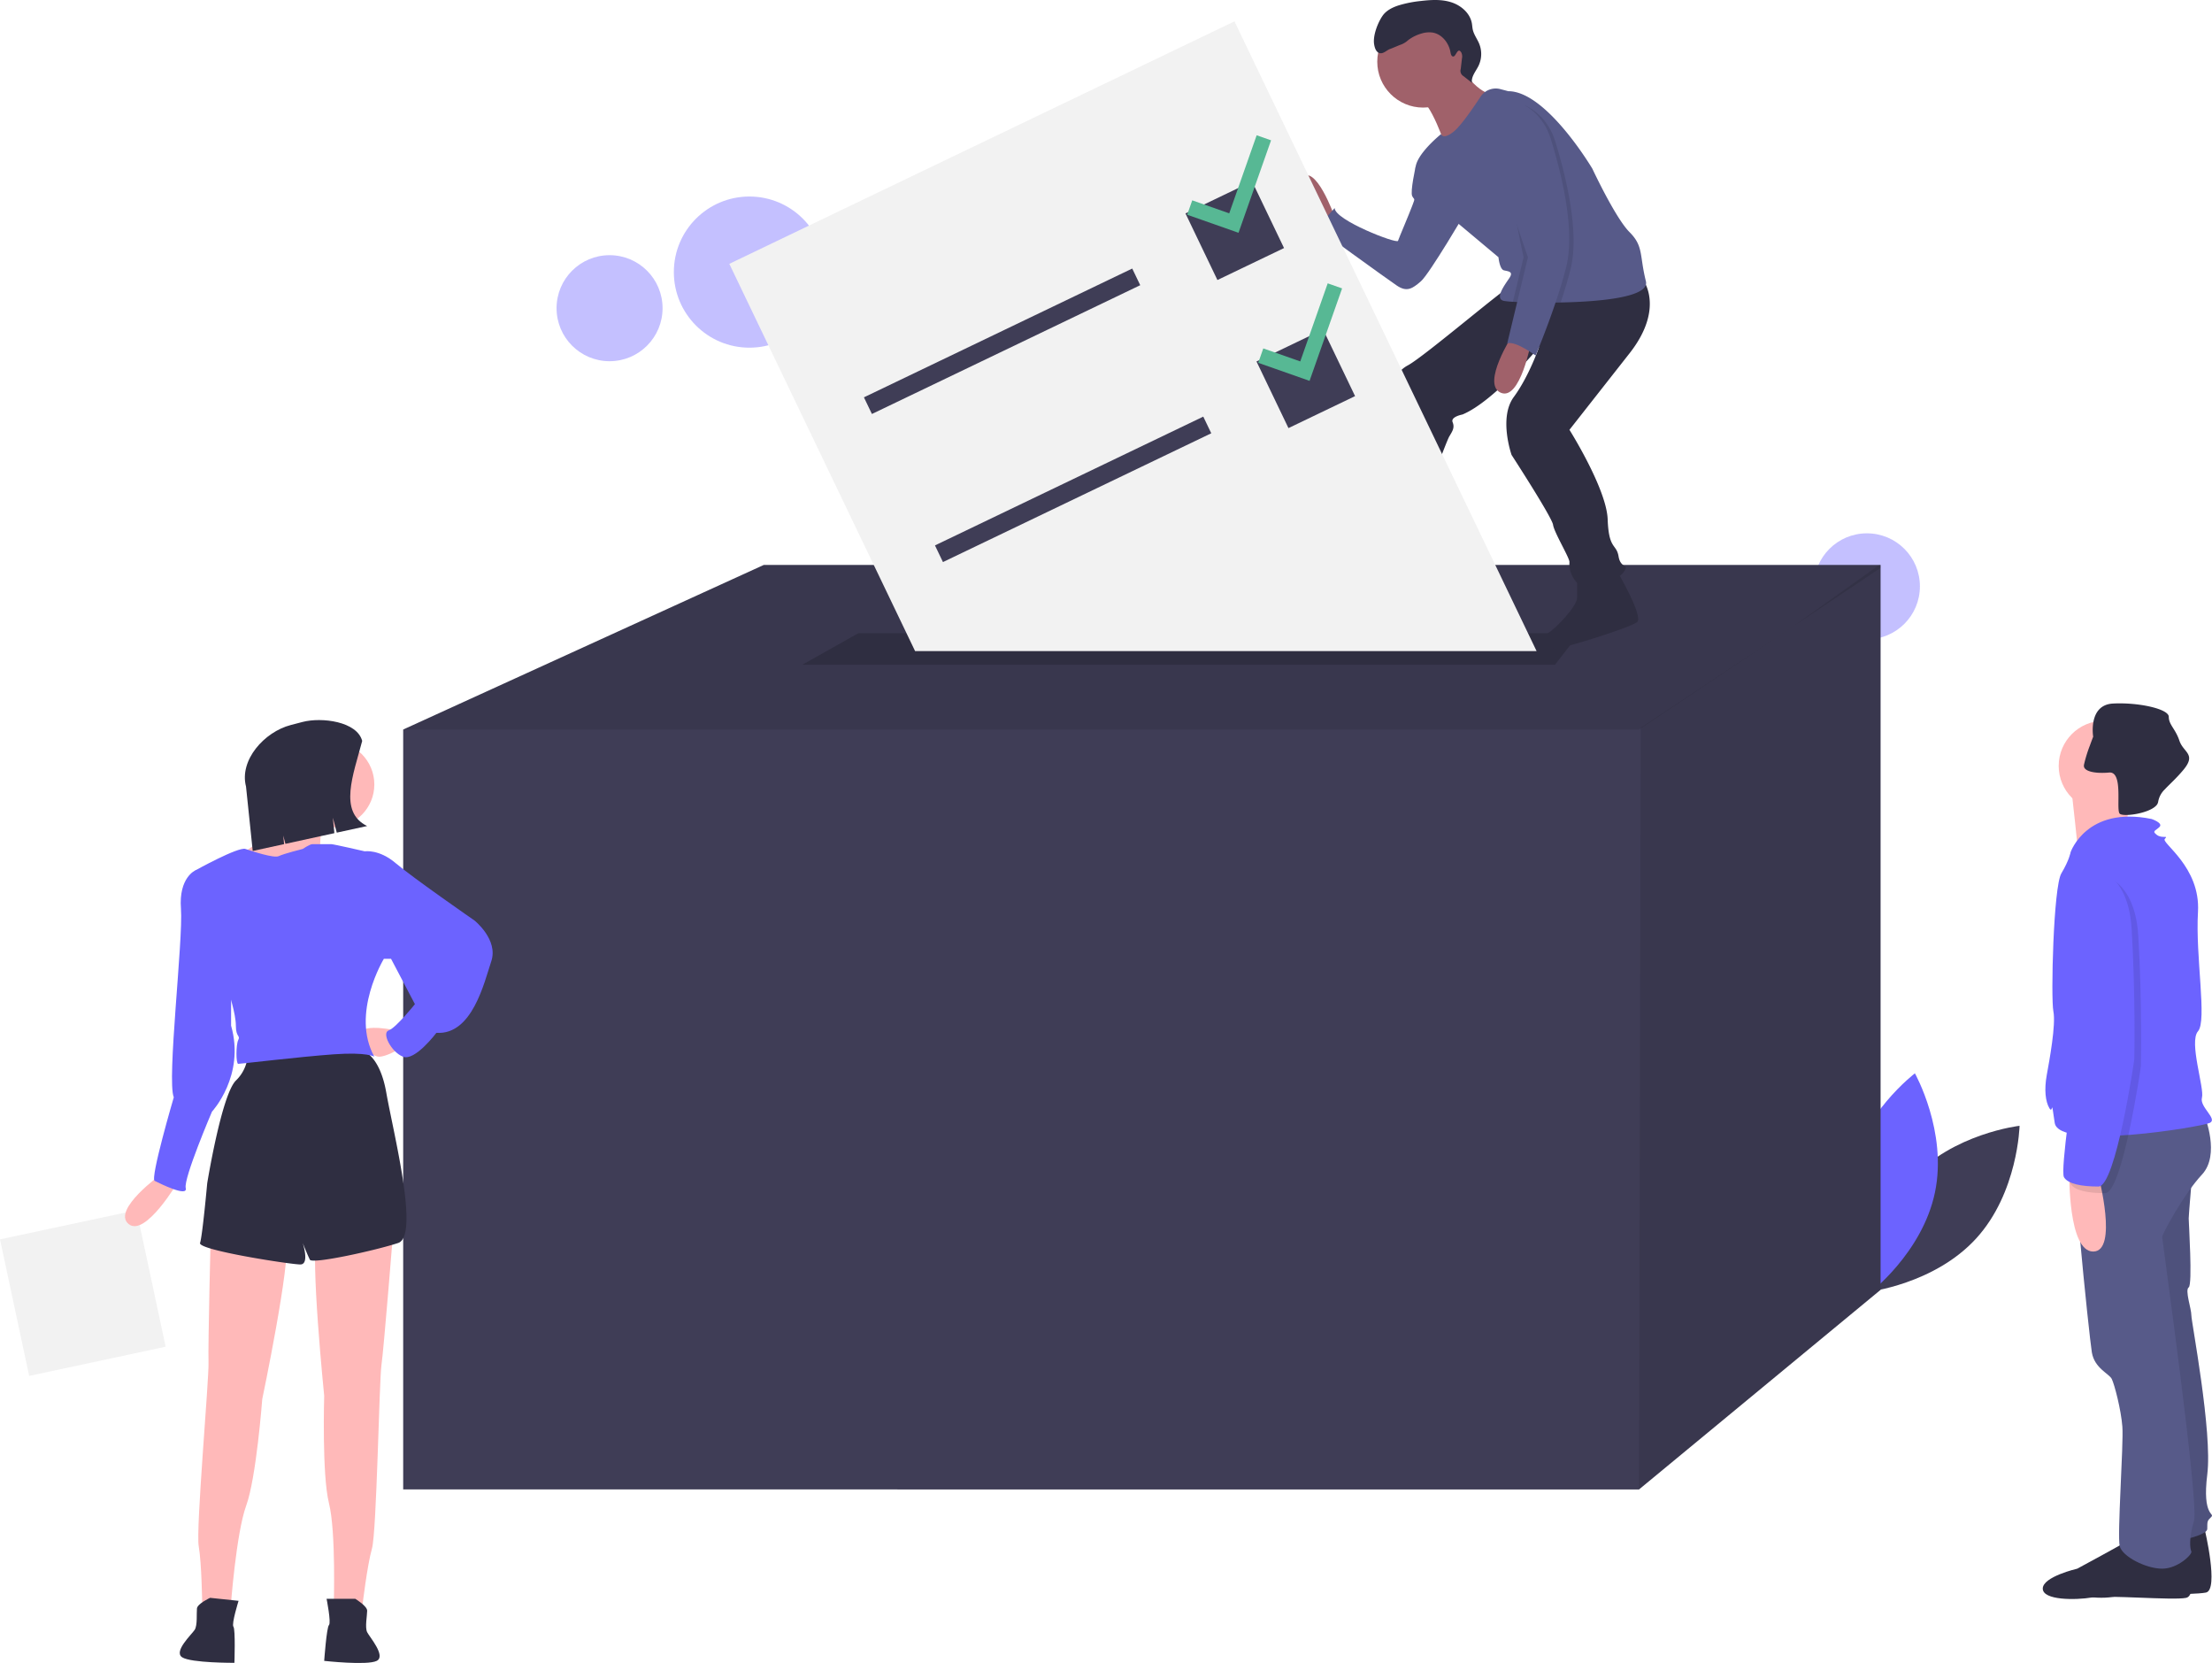 <svg data-name="Layer 1" xmlns="http://www.w3.org/2000/svg" width="914.817" height="687.575"><circle cx="772.098" cy="242.425" r="21.92" fill="#6c63ff" opacity=".4"/><circle cx="309.93" cy="112.501" r="31.248" fill="#6c63ff" opacity=".4"/><circle cx="252.098" cy="127.425" r="21.92" fill="#6c63ff" opacity=".4"/><path d="M790.457 487.55c-17.32 18.962-17.949 46.584-17.949 46.584s27.453-3.122 44.773-22.084 17.949-46.584 17.949-46.584-27.453 3.121-44.773 22.083z" fill="#3f3d56"/><path d="M800.24 493.006c-5.24 25.141-27.27 41.815-27.27 41.815s-13.534-24.088-8.293-49.229 27.271-41.815 27.271-41.815 13.534 24.088 8.293 49.229z" fill="#6c63ff"/><path fill="#3f3d56" d="M777.746 233.581v299.708l-99.903 82.529H166.746V301.631l149.13-68.05h461.87z"/><path opacity=".1" d="M777.746 233.581v1.201l-35.864 24.006-64.039 42.843H166.746l149.13-68.05h461.87z"/><path opacity=".1" d="M777.746 233.581v299.708l-99.903 82.529.724-314.911 63.315-42.119 35.285-25.207h.579z"/><path fill="#2f2e41" d="M643.094 274.845H331.803l23.166-13.031H653.23l-10.136 13.031zM911.76 632.12s6.035 25.236.55 26.333-32.37.743-38.952 1.84-20.3-.743-20.3-5.68 14.265-8.23 14.265-8.23 20.299-10.972 20.847-11.52 23.59-2.743 23.59-2.743z"/><path d="M906.823 483.445s-1.646 18.653-1.646 20.298 1.646 27.431 0 28.528 1.097 8.778 1.097 11.521 8.778 48.279 6.584 65.834 3.292 15.91 1.646 17.556-1.646 1.646-1.646 4.937-17.556 6.035-17.556 6.035L876.101 516.91l9.875-36.208z" fill="#575a89"/><path d="M906.823 483.445s-1.646 18.653-1.646 20.298 1.646 27.431 0 28.528 1.097 8.778 1.097 11.521 8.778 48.279 6.584 65.834 3.292 15.91 1.646 17.556-1.646 1.646-1.646 4.937-17.556 6.035-17.556 6.035L876.101 516.91l9.875-36.208z" opacity=".1"/><path d="M904.08 639.8s5.486 19.75 0 20.848-32.368-1.257-38.952-.16-20.299 1.257-20.299-3.68 14.264-8.23 14.264-8.23 20.3-10.972 20.848-11.52 24.139 2.742 24.139 2.742z" fill="#2f2e41"/><path d="M911.76 461.5s6.584 15.91-1.097 24.14-16.458 24.687-16.458 25.784 15.361 110.272 13.167 117.404-1.646 11.52-1.098 12.618-5.486 7.132-12.07 7.132-16.458-4.938-17.555-9.326 1.646-42.244 1.097-49.376-3.291-17.556-4.388-19.75-7.132-4.389-8.23-10.972-9.875-90.522-7.132-93.265 53.765-4.389 53.765-4.389z" fill="#575a89"/><circle cx="870.066" cy="316.665" r="18.653" fill="#ffb9b9"/><path d="M881.587 325.992s-3.84 20.299-1.097 22.493-20.848 5.486-20.848 5.486-2.743-26.882-3.292-29.625 25.237 1.646 25.237 1.646z" fill="#ffb9b9"/><path d="M856.35 352.325s6.584-19.201 33.466-13.715c0 0 4.937 1.646 3.292 3.292s-3.292 1.646-1.098 3.291 4.938 0 3.292 1.646 14.813 11.521 13.716 30.174 3.84 44.987 0 49.376 2.743 23.59 1.645 27.43 6.584 8.778 3.292 10.424-62.542 11.521-64.188 0-.549-3.292-2.194-6.035-2.195-7.68-1.098-13.715 3.84-20.848 2.743-26.334 0-51.57 3.292-57.056 3.84-8.778 3.84-8.778z" fill="#6c63ff"/><path d="M867.871 486.188s8.23 31.27-2.194 31.27-9.875-32.368-9.875-32.368z" fill="#ffb9b9"/><path d="M861.837 316.665c0 1.591 2.304 2.6 5.875 2.831h.006a29.891 29.891 0 004.542-.087c2.282-.209 3.226 1.936 3.616 4.767.636 4.669-.253 11.214.773 12.24 1.416 1.415 11.735-.006 14.961-3.215a2.981 2.981 0 00.95-1.723 9.166 9.166 0 012.753-5.119c1.904-2.079 4.614-4.383 7.67-8.048 5.486-6.583 0-7.132-1.646-12.07s-4.389-6.583-4.389-9.874-12.618-6.035-23.042-5.487-8.23 13.716-8.23 13.716-.619 1.59-1.36 3.643a57.214 57.214 0 00-2.435 7.91 3.986 3.986 0 00-.044.516z" fill="#2f2e41"/><path d="M864.031 360.555s18.653-1.098 20.299 26.333 1.097 53.216 1.097 53.765-7.68 52.667-14.813 52.667-12.618-1.098-14.264-3.84 4.39-42.244 4.39-42.244 2.742-41.695-1.646-54.862-4.938-30.173 4.937-31.82z" opacity=".1"/><path d="M861.288 357.812s18.653-1.098 20.299 26.333 1.097 53.216 1.097 53.765-7.68 52.667-14.813 52.667-12.618-1.098-14.264-3.84 4.39-42.244 4.39-42.244 2.742-41.695-1.647-54.862-4.937-30.174 4.938-31.82z" fill="#6c63ff"/><path d="M551.981 89.641s-8.129-23.032-14-15.806 9.033 19.42 9.033 19.42z" fill="#a0616a"/><path d="M590.369 67.06l-4.89 1.813s-2.336 10.381-1.433 12.188 1.355.451 0 4.064-5.42 13.097-5.871 14.452-26.194-8.58-26.194-13.549c0 0-5.419 6.323-8.129 7.678 0 0 29.807 21.677 33.871 24.387s6.323 1.355 9.936-1.806 18.968-29.355 18.968-29.355z" fill="#575a89"/><path d="M577.272 227.384s.451 4.967 1.355 5.419 7.677 11.742 0 14-12.194 1.355-14 2.258-33.42 2.71-33.871-2.258 15.355-5.871 15.355-5.871 14.451-9.484 16.71-14.452 14.45.904 14.45.904zM668.95 236.416s10.838 18.516 8.128 20.774-29.098 10.487-32.967 10.839c-4.968.451-8.581-3.613-4.516-5.871s12.645-11.742 12.645-14.903v-8.13z" fill="#2f2e41"/><path d="M679.337 115.383s9.483 11.742-5.42 30.71l-24.839 31.613s15.355 24.387 15.807 37.032 3.613 9.936 4.516 15.355 4.968 2.71 1.806 6.774-14.903 7.678-18.516 4.517a11.196 11.196 0 01-3.613-9.033c0-1.806-6.322-12.193-6.774-15.355s-17.161-28.903-17.161-28.903-5.42-15.355.903-23.935 10.5-20.75 10.5-20.75-18.629 22.556-31.726 27.975c0 0-4.968.904-4.064 3.162s0 3.613-1.355 5.87-10.839 28.452-14 35.227-1.807 10.838-5.42 13.096-19.87.452-19.87-1.806 2.258-8.13 3.612-11.29 12.194-39.742 11.29-46.065.452-14.903 7.227-18.516 41.096-32.968 42.903-32.968 54.194-2.71 54.194-2.71z" fill="#2f2e41"/><circle cx="588.562" cy="25.512" r="18.968" fill="#a0616a"/><path d="M603.917 27.319s5.871 10.387 13.097 11.742-18.968 22.129-18.968 22.129-6.323-19.871-11.742-20.775 17.613-13.096 17.613-13.096z" fill="#a0616a"/><path d="M585.4 69.77c0 5.871 17.614 22.581 17.614 22.581l16.71 14s.451 4.968 2.258 5.42 4.064.451 2.258 3.16-6.323 8.581-2.258 9.485a33.199 33.199 0 003.698.352c1.084.063 2.358.122 3.79.176 3.341.117 7.523.194 12.053.163q1.93-.007 3.929-.046c17.075-.338 36.856-2.303 35.24-8.774-2.71-10.84-.904-14.452-6.775-20.323S658.562 69.77 658.562 69.77s-18.967-32.064-34.774-32.064l-3.283-.863a7.519 7.519 0 00-8.206 3.152c-3.17 4.828-8.17 12.081-11.092 14.42-4.516 3.613-5.22 1.021-5.22 1.021S585.4 63.9 585.4 69.77z" fill="#575a89"/><path d="M625.594 138.416s-13.096 20.322-4.967 23.935 12.645-21.226 12.645-21.226z" fill="#a0616a"/><path d="M600.962 23.37c-.728-.092-.958-1.01-1.08-1.734-.657-3.874-3.544-7.548-7.423-8.173a10.51 10.51 0 00-4.422.356 16.78 16.78 0 00-5.675 2.793 9.36 9.36 0 01-2.835 1.78c-.712.21-3.734 1.553-4.44 1.78-1.553.5-2.837 2.125-4.436 1.804-1.53-.308-2.11-2.155-2.357-3.696-.56-3.51 1.45-8.748 3.447-11.688 1.516-2.232 4.082-3.516 6.647-4.351a47.752 47.752 0 019.217-1.832c4.22-.498 8.589-.762 12.632.542s7.725 4.494 8.48 8.675c.157.87.186 1.763.379 2.626.47 2.107 1.864 3.879 2.677 5.878a11.319 11.319 0 01-.345 9.176c-1.126 2.265-3.084 4.441-2.662 6.935l-3.485-2.748a2.531 2.531 0 01-1.163-2.963l.507-4.363a3.84 3.84 0 00-.226-2.36c-1.55-2.706-2.223 1.716-3.437 1.563z" fill="#2f2e41"/><path d="M633.724 107.254l-4.255 17.69c4.29.154 9.967.235 15.983.117 1.517-4.552 2.967-9.298 4.078-13.742 4.065-16.258-2.71-41.097-6.323-52.839s-12.645-14.903-12.645-14.903a41.185 41.185 0 00-10.387 5.42c-5.87 4.064 13.549 58.257 13.549 58.257z" opacity=".1"/><path d="M630.11 106.351l-4.43 18.417c1.084.063 2.358.122 3.79.176 3.341.117 7.523.194 12.053.163 1.63-4.837 3.206-9.94 4.394-14.691 4.065-16.259-2.71-41.097-6.322-52.84s-11.517 1.13-11.517 1.13 3.162-7.678-2.71-3.613 4.743 51.258 4.743 51.258z" opacity=".1"/><path d="M628.756 42.674s9.032 3.16 12.645 14.903 10.387 36.58 6.323 52.839-12.646 36.58-12.646 36.58-8.58-6.322-11.742-4.967l8.581-35.678s-19.42-54.194-13.548-58.258a41.185 41.185 0 0110.387-5.42z" fill="#575a89"/><path fill="#f2f2f2" d="M635.488 269.199L510.541 8.828 301.62 109.085l76.836 160.114h257.032z"/><path fill="#3f3d56" d="M357.293 164.28l110.966-53.25 3.305 6.886-110.966 53.25zM386.674 225.502l110.965-53.25 3.305 6.887-110.965 53.25zM490.27 88.228l27.55-13.221 13.22 27.55-27.55 13.22zM519.649 149.45l27.55-13.221 13.22 27.55-27.55 13.22z"/><path fill="#57b894" d="M519.718 55.924l-11.346 32.282-15.295-5.376-2.093 5.955 21.23 7.461 13.458-38.229-5.954-2.093zM549.097 117.146l-11.346 32.282-15.294-5.375-2.093 5.954 21.229 7.461 13.459-38.229-5.955-2.093z"/><g data-name="woman"><path fill="#f2f2f2" d="M68.508 556.812l-56.45 12.058-12.059-56.45 56.45-12.059z"/><path data-name="right hand" d="M66.938 485.279s-20.734 14.81-13.823 20.734 20.735-17.772 20.735-17.772z" fill="#ffb9b9"/><path data-name="left leg" d="M162.71 507.988s-3.949 49.367-4.936 56.279-1.975 69.114-3.95 76.025-3.949 23.696-3.949 23.696h-11.848s.987-30.607-1.975-42.456-1.974-44.43-1.974-44.43-5.924-58.253-2.962-66.152 31.595-2.962 31.595-2.962z" fill="#ffb9b9"/><path data-name="left shoe" d="M146.913 661.026s4.937 2.962 4.937 4.937-.987 6.911 0 8.886 7.899 9.874 3.95 11.848-21.722 0-21.722 0 .987-13.823 1.974-14.81-.987-10.86-.987-10.86z" fill="#2f2e41"/><path data-name="right leg" d="M87.234 506.778s-1.254 49.509-.998 56.486-5.29 68.94-4.053 76.02 1.44 23.98 1.44 23.98l11.783 1.244s2.231-30.543 6.42-42.014 6.628-43.978 6.628-43.978 12.006-57.31 9.89-65.476-31.11-6.262-31.11-6.262z" fill="#ffb9b9"/><path data-name="right shoe" d="M86.88 660.63s-5.22 2.427-5.427 4.39.256 6.977-.933 8.837-8.891 8.99-5.171 11.369 21.601 2.28 21.601 2.28.47-13.85-.409-14.936 2.122-10.697 2.122-10.697z" fill="#2f2e41"/><path data-name="pants" d="M148.888 433.937s7.899.987 10.86 17.772 13.823 59.241 4.937 62.203-35.544 8.886-36.531 6.911-2.962-6.911-2.962-6.911 2.962 8.886-.988 8.886-42.455-5.924-41.468-8.886 2.962-24.684 2.962-24.684 5.924-36.531 11.848-42.455a16.192 16.192 0 004.937-12.836z" fill="#2f2e41"/><path data-name="left hand" d="M163.698 426.038s-12.835-2.962-14.81.988 4.937 9.873 7.899 9.873 7.898-2.962 7.898-2.962z" fill="#ffb9b9"/><circle data-name="head" cx="137.04" cy="324.342" r="17.772" fill="#ffb9b9"/><path data-name="neck" d="M134.078 337.177S131.116 351 133.09 351s-14.81 8.886-14.81 8.886l-12.835-1.974-3.95-5.924s20.735-13.823 20.735-21.722 11.848 6.911 11.848 6.911z" fill="#ffb9b9"/><path data-name="upper body" d="M125.192 351s2.962-1.974 3.949-1.974h7.899c.987 0 13.823 2.962 13.823 2.962l7.898 44.43s-13.823 22.709-3.95 40.481c0 0-2.961-1.975-16.784-.987s-38.506 3.95-39.494 3.95-.987-7.9 0-9.874-.987-.988-.987-5.924-2.962-13.823-2.962-13.823l-13.823-50.355s17.772-9.873 20.734-8.886 11.849 3.95 13.823 2.962 9.874-2.962 9.874-2.962z" fill="#6c63ff"/><path data-name="left arm" d="M147.9 352.975l2.963-.987s5.924-.988 12.835 4.936 32.582 23.697 32.582 23.697 9.874 7.898 6.912 16.784-7.899 30.608-22.71 29.62c0 0-8.885 11.849-13.822 9.874s-8.886-9.873-5.924-10.86 10.86-10.861 10.86-10.861l-9.873-18.76h-2.962l-10.86-5.924z" fill="#6c63ff"/><path data-name="right arm" d="M88.66 358.899l-7.899.987s-6.911 2.962-5.924 15.798-5.924 71.089-2.962 78c0 0-9.873 33.57-7.899 34.557s13.823 6.911 12.836 2.962 10.86-31.595 10.86-31.595 13.823-14.81 7.9-35.544v-16.785z" fill="#6c63ff"/><path data-name="hair" d="M151.83 341.524l-12.55 2.735-1.614-6.18.62 6.396-20.248 4.411-.89-3.412.342 3.532-12.97 2.825-2.774-26.632c-2.852-10.928 7.558-22.576 18.486-25.428l4.848-1.265c8.027-2.095 22.617-.19 24.711 7.836-3.666 13.994-9.917 29.336 2.04 35.182z" fill="#2f2e41"/></g></svg>